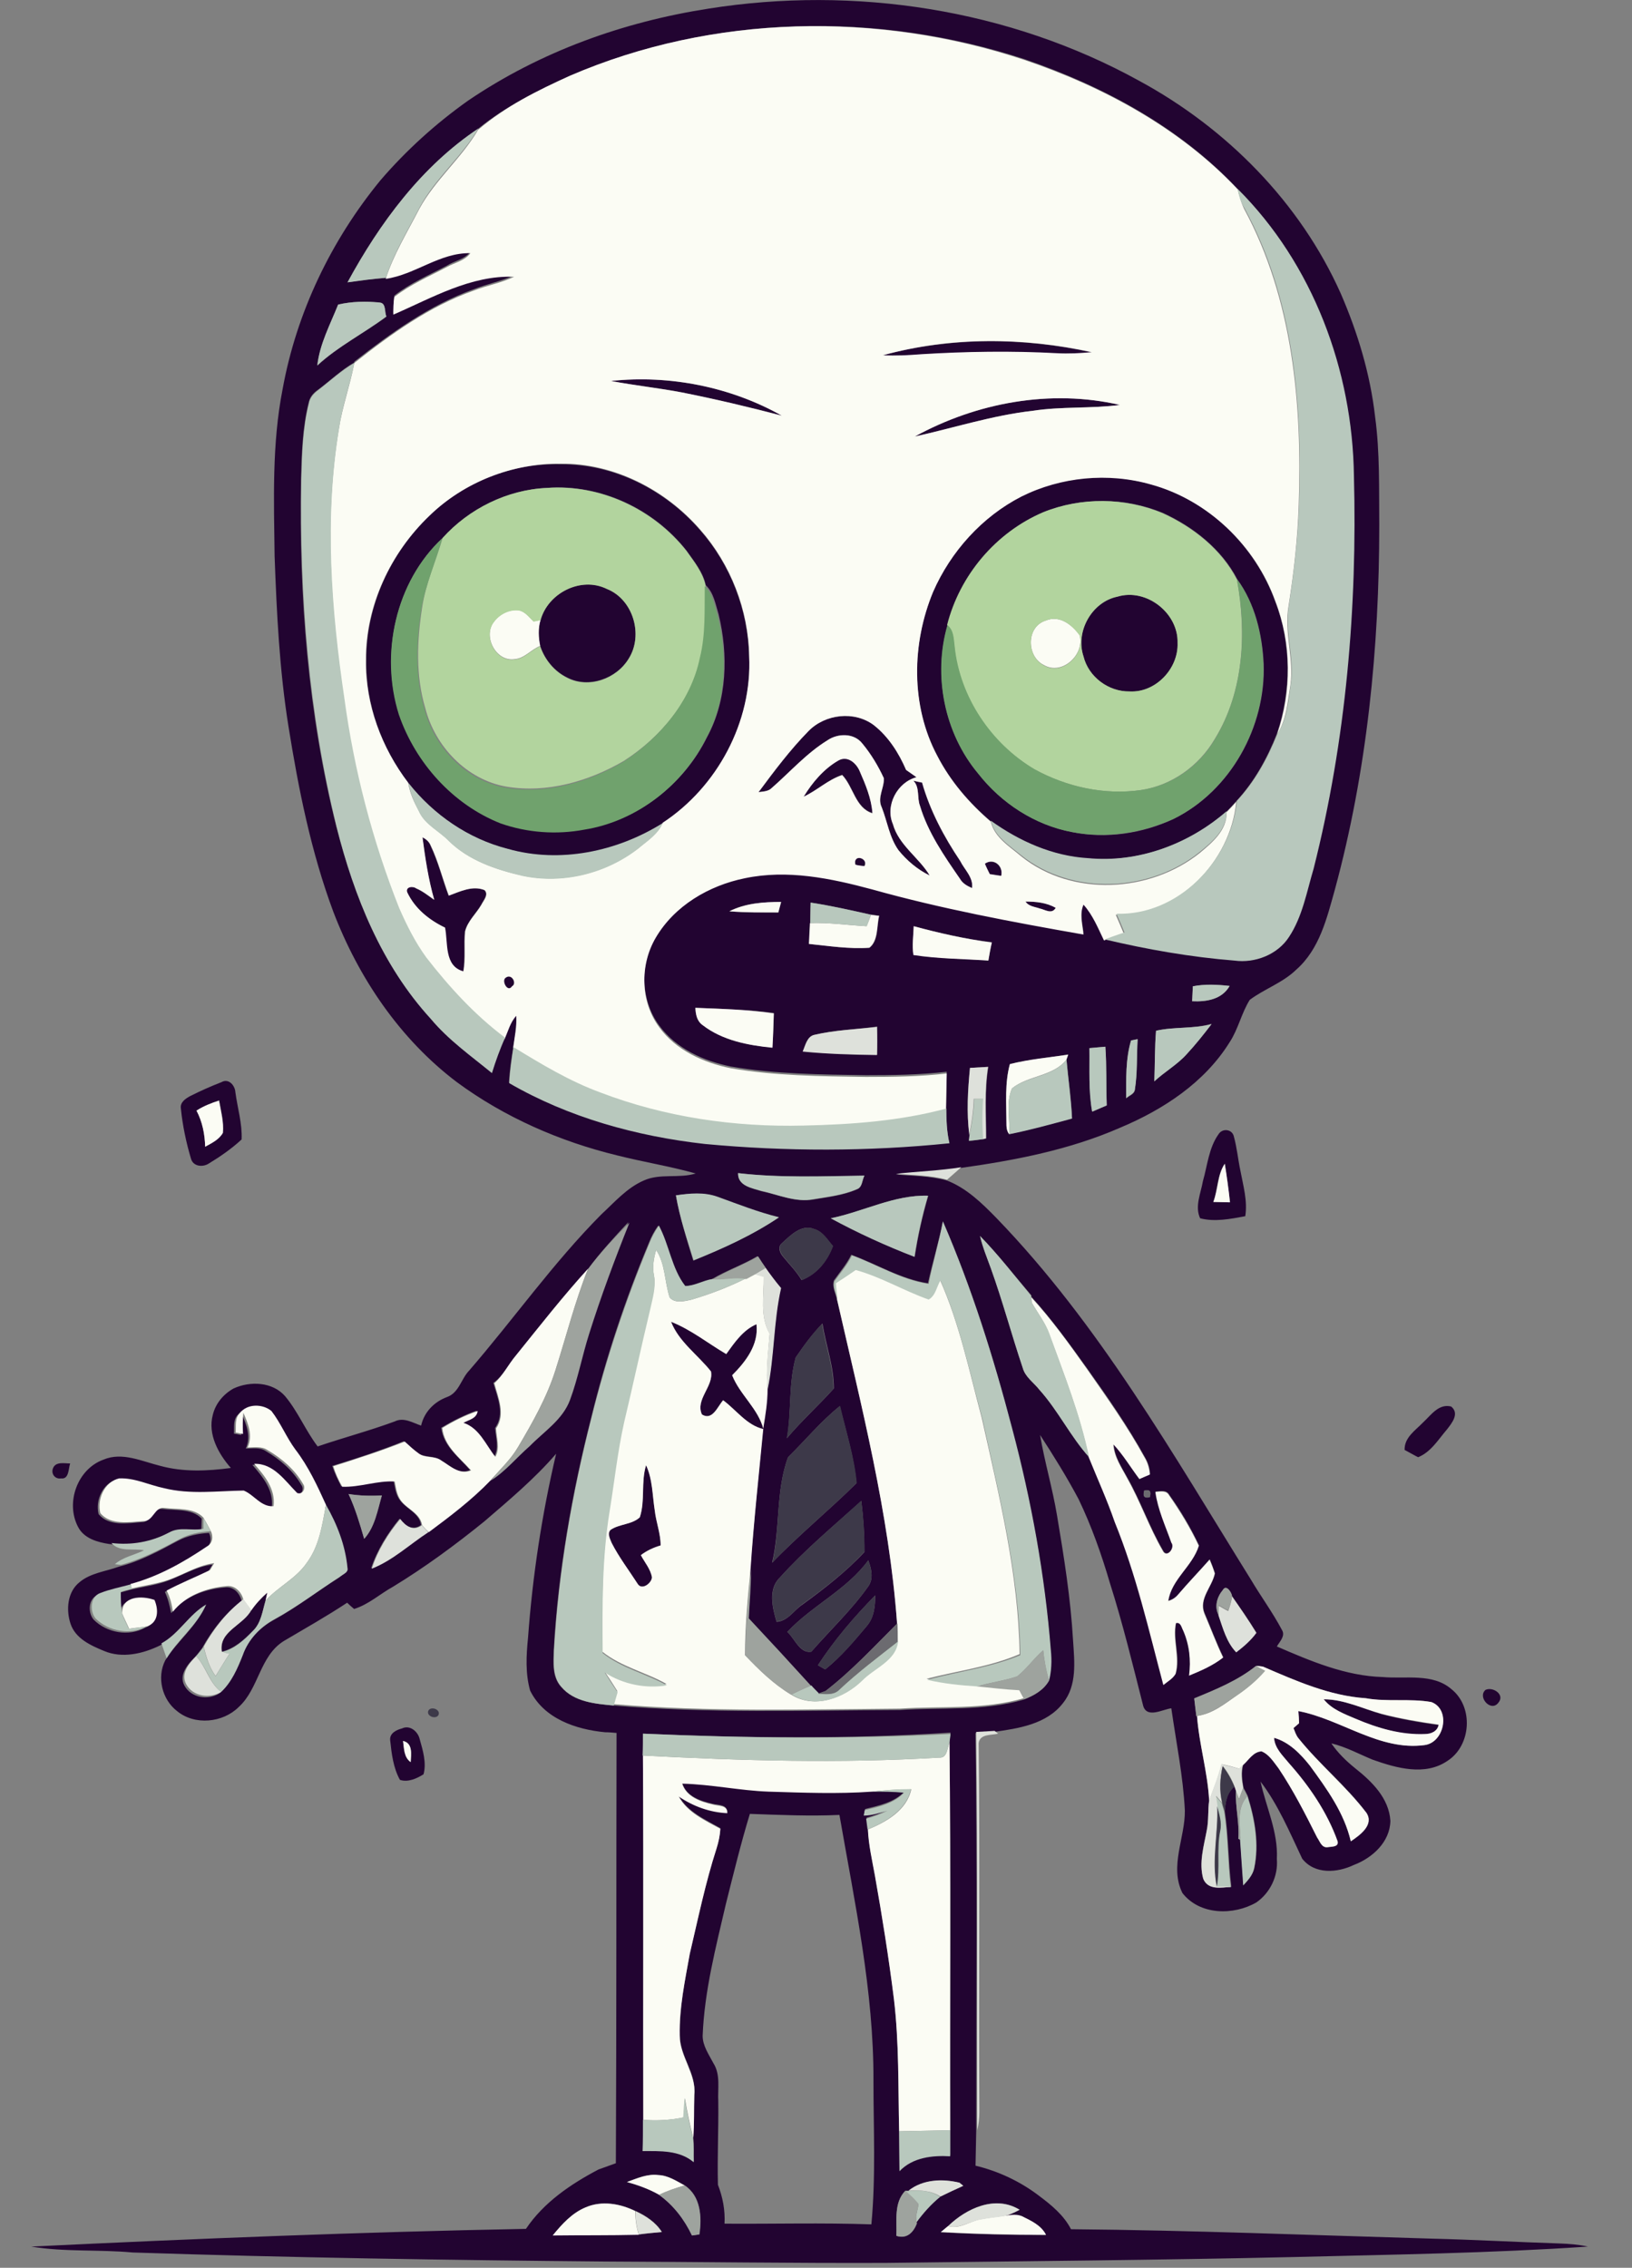 <?xml version="1.0" encoding="utf-8"?>
<!-- Generator: Adobe Illustrator 19.2.0, SVG Export Plug-In . SVG Version: 6.00 Build 0)  -->
<svg version="1.1" id="Layer_1" xmlns="http://www.w3.org/2000/svg" xmlns:xlink="http://www.w3.org/1999/xlink" x="0px" y="0px"
	 viewBox="0 0 470.1 653" style="enable-background:new 0 0 470.1 653;" xml:space="preserve">
<rect x="0" y="0" width="470.1" height="653" fill="#808080" stroke="none"/>
<style type="text/css">
	.st0{fill:#220431;}
	.st1{fill:#FBFCF4;}
	.st2{fill:#B8C8BD;}
	.st3{fill:#B2D49E;}
	.st4{fill:#70A26D;}
	.st5{fill:#DEE1DB;}
	.st6{fill:#9EA39E;}
	.st7{fill:#3D3949;}
	.st8{fill:#6C6B70;}
</style>
<g>
	<g>
		<path class="st0" d="M204,2.5c42.1-6.7,86.7,0.1,124.2,20.8c25.1,13.6,46.3,35,58,61.2c4.9,11.3,8.5,23.2,9.9,35.5
			c1.4,10.3,1.1,20.8,1.2,31.2c0,35.3-3.5,70.8-12.8,105c-2.3,8.2-4.4,17.1-11.1,23c-3.9,3.8-9.1,5.5-13.4,8.7
			c-2.4,3.8-3.3,8.4-5.8,12.2c-7.2,11.6-19.1,19.4-31.5,24.6c-14.6,6.4-30.3,9.4-45.9,11.6c-6.2,1-12.5,1.1-18.8,1.9
			c4.9,0.4,9.9,0.4,14.7,1.7c5.7,2.2,10.1,6.5,14.3,10.8c29.7,30.7,50.9,68.1,73.3,104.1c2.9,4.9,6.3,9.5,9,14.6
			c1,1.7-0.7,3.3-1.5,4.7c9.7,4.2,19.8,8.5,30.5,8.8c6.6,0.6,14.4-1.2,19.8,3.5c6.4,5.1,5.7,16.2-1.1,20.6
			c-6.5,4.5-14.8,2.1-21.6-0.3c-3.9-1.6-7.7-3.7-11.9-4.7c1.9,2.8,4.3,5.1,6.9,7.2c4.8,3.8,9.7,8.6,10.1,15.1
			c-0.1,6.1-5.2,10.7-10.5,12.7c-4.8,2.3-11.3,2.8-14.9-1.8c-3.6-7.6-6.9-15.5-12-22.2c1.6,7.4,5.1,14.5,4.7,22.3
			c0.4,4.9-1.9,9.7-5.9,12.5c-6.6,3.8-16.3,3.7-21.3-2.7c-3.8-7.7,0.8-15.9,0.7-23.8c-0.5-9.9-2.5-19.6-3.9-29.4
			c-2.5,0.3-7,3-8.1-0.7c-3-11.8-5.9-23.8-9.6-35.4c-2.4-8.2-5.3-16.4-9-24.1c-3.4-6.4-7.2-12.5-11.1-18.5
			c1.3,7.8,3.6,15.4,4.9,23.3c2,11.9,3.9,23.8,4.6,35.9c0.4,6.1,1.2,12.9-2.9,18c-4.7,6.1-12.8,7.3-19.9,8.3
			c-1.8,0.1-3.5,0.2-5.3,0.3c0.5,38.2,0.2,76.5,0.2,114.7c-0.1,3.3-0.1,6.6-0.2,9.9c6.6,1.6,12.8,4.5,18.2,8.6
			c3.6,2.7,7.2,5.6,9.3,9.7c34.5,0.3,69,1.7,103.5,2.7c12.4,0.3,24.8,1,37.2,1.4c2.8,0.1,5.5,0.3,8.2,0.9c-28.1,1.9-56.2,2.3-84.3,3
			c-39.3,0.9-78.7,1.2-118,1.7c-26.9,0.1-53.7-0.3-80.6-0.4c-45.4-0.4-90.9-1.1-136.3-2.6c-9.7-0.9-19.5-0.1-29.2-1.7
			c47.5-2.3,95-4.2,142.5-5.1c5.1-7.6,12.9-12.9,20.9-17.1c1.7-0.6,3.3-1.2,5-1.8c0.2-41.3,0.1-82.6,0.2-123.9
			c-1.1-0.1-2.2-0.2-3.3-0.2c-8.4-0.8-17.6-3.9-21.6-12c-1.4-5-1.1-10.2-0.6-15.2c1.3-17.8,4-35.6,8.1-53
			c-6.2,7.2-13.5,13.3-20.7,19.5c-8.4,6.8-17.1,13.2-26.3,18.8c-3.8,2.1-7,5.1-11.2,6.4c-0.5-0.4-1.5-1.3-2-1.8
			c-5.9,3.9-12.1,7.4-18.2,11c-7,4.3-7.2,13.7-13,19c-4.6,4.6-12.7,5.4-17.8,1.2c-4.3-3.3-5.9-9.7-3.4-14.6
			c3.4-5.5,8.8-9.5,11.4-15.5c-5,2.9-7.8,8.5-12.9,11.2c-4.9,2.4-10.9,3.8-16.1,1.6c-3.9-1.6-8.3-3.6-9.7-7.9
			c-1.3-4-0.9-9.1,2.6-11.9c3.2-2.7,7.6-3.1,11.4-4.5c6-1.5,11.5-4.5,16.9-7.4c2.8-1.5,5.9-2.1,9-2.3c0.8,1.5,0.6,3.6-1.1,4.5
			c-6.7,4.6-14,8.7-22,10.8c-2.9,0.9-6,1.4-8.8,2.5c-2.9,1-3.1,5.1-1.3,7.2c3.8,3.8,10.1,4.9,14.8,2.3c3.3-1.2,3.3-4.8,2.1-7.6
			c-3.5-1.2-9.4-1.2-9.3,3.9c-0.4-2.1-0.4-4.2-0.4-6.3c1.1-0.3,2.1-0.6,3.2-0.9c2.9-0.7,5.8-1.1,8.7-1.9c5.2-1.4,9.7-4.7,15.1-5.4
			c-0.3,0.5-0.9,1.5-1.2,2c-4.1,2-8.4,3.7-12.5,5.9c0.9,1.9,1.4,4,1.8,6.1c3.7-4.7,9.8-7,15.6-7.4c2.4-0.3,4.2,1.7,4.7,3.9
			c-4.8,3.6-8.5,8.4-11.4,13.6c-0.7,0.9-1.4,1.9-2.2,2.7c-2,2-4.5,5-2.9,8c1.9,3.6,6.8,4.4,10.1,2.3c3.1-2.8,4.7-6.7,6.2-10.5
			c1.7-4.6,5.2-8.3,9.4-10.6c6.6-3.6,12.5-8.2,18.8-12.2c0.7-0.7,2.2-1.2,2-2.4c-0.6-6.5-3-12.6-6.2-18.2
			c-2.5-5.5-5.1-11.1-8.8-15.9c-2.7-3.5-4.3-7.6-6.9-11.1c-2.5-2.1-7-2.2-9.1,0.6c-1.5,1.4-1.1,3.6-1.2,5.5c0.5,0.1,1.6,0.3,2.1,0.4
			c0-2,0-4,0.1-6.1c1.4,3.1,2.8,6.6,1.2,10c1.9,0,4-0.4,5.7,0.7c4.1,2.4,7.9,5.6,10.3,9.8c1,1.2-0.1,3.3-1.7,2.6
			c-3.5-3.5-6.8-8.6-12.4-8.4c3,3.5,6.2,7.3,5.6,12.2c-3.7,0.4-5.6-3.3-8.6-4.5c-7.7,0.1-15.5,1.1-23-0.7c-4.3-0.9-8.4-3-12.9-2.8
			c-4.2,1-6.4,6-5.4,10c3,3.6,8.4,2.6,12.4,2.3c2.8,0.1,3.1-4.1,6-3.8c3.7,0.5,8.5-0.2,11.3,2.8c0,0.8-0.1,2.4-0.1,3.2
			c-3.2,0.7-6.8-0.6-9.9,1.1c-5.1,2.7-10.9,3.6-16.6,3c-3.4-0.5-7.3-1.6-9-4.9c-3.7-7-0.2-16.7,7.3-19.4c5.4-2.3,11.1,0.5,16.4,1.8
			c6.6,1.8,13.5,1.5,20.3,0.6c-3.6-4.1-6.7-9.7-5.2-15.3c0.8-3.3,3.1-6,6-7.6c4.8-2.2,11.2-1.9,14.8,2.2c3.7,4.4,5.9,9.9,9.4,14.5
			c7.3-2.5,14.9-4.5,22.2-7.2c2.6-1.3,5.2,0.4,7.6,1.2c0.9-3.9,3.7-6.8,7.4-8.2c3.5-1.2,4.1-5.2,6.4-7.6c12.9-14.9,24.2-31,38.1-45
			c3.8-3.5,7.4-7.7,12.3-9.8c4.7-2.1,10.1-0.5,14.9-2c-7.5-2.1-15.1-3.3-22.6-5.2c-16.5-4-32.5-11-46.2-21.1
			c-16.4-12.4-28.3-30-35.6-49.1c-6.4-17.2-10-35.2-12.9-53.3c-2.6-16.2-3.4-32.7-4-49.1c-0.2-16-0.8-32.2,2.3-48
			c4-22.1,14-42.9,28.2-60.2c7.4-8.6,15.9-16.3,25.2-22.9C155.7,14.8,179.6,6.3,204,2.5z M164.2,21.8C155,26,145.7,30.6,137.8,37
			c-16.3,10.9-28.4,27.2-37.7,44.3c3.7-0.6,7.3-1,11-1.3v-0.1c8.5-1.2,15.6-7.6,24.4-7.4c-1.7,2.2-4.6,2.6-6.8,4
			c-5.1,2.7-10.5,5-15.1,8.6c-0.3,1.7-0.2,3.4-0.3,5.1c11.1-4.8,22.3-11.4,34.8-10.9c-3.8,1.7-7.9,2.5-11.7,4
			c-12.7,4.6-23.8,12.6-34.3,20.8l-0.1,0.3c-3.8,2.2-7,5.3-10.5,7.9c-1.3,0.9-2.3,2.1-2.6,3.7c-1.8,7.2-2,14.7-2.2,22.1
			c-0.6,33.6,2,67.4,10.2,100c5.1,19.9,13,39.9,27.2,55.1c5.1,6.1,11.6,10.6,17.6,15.6c1-3.5,2.2-6.9,3.8-10.2
			c1-2.2,1.6-4.7,3.3-6.6c0.3,3.1-0.4,6.2-0.9,9.3c-0.6,3.5-1.1,6.9-1.3,10.4c17.1,10,36.7,15.3,56.3,17.5
			c23.4,2.2,47.1,2.1,70.5-0.2c-0.7-3.3-0.8-6.7-0.9-10c0.1-3.5,0.1-6.9,0.2-10.4c-7.7,0.9-15.5,1-23.3,1c-13-0.2-26.1-0.3-38.9-2.5
			c-7.8-1.6-15.7-5.1-20.6-11.8c-5.5-7.4-5.6-18-1-25.8c5.4-9.2,15.3-15.1,25.6-17.1c12.3-2.5,24.8,0.1,36.7,3.2
			c20,5.6,40.4,9.4,60.9,13c-0.3-2.9-1.2-5.9,0-8.6c2.7,3,4.1,6.8,5.9,10.3c12.3,2.9,24.8,5.1,37.4,6.1c5.9,0.8,12.5-1.7,15.7-6.8
			c3.9-5.9,5.2-13,7.1-19.7c9.4-36.9,12.6-75.1,11.6-113.1c-0.4-30.4-11.8-61-33.5-82.6C339.7,36.6,317.8,24.8,295,17
			C252.9,3.2,205.3,4.1,164.2,21.8z M97.4,87.7c-2.2,5.8-5.3,11.3-6,17.6c6-5.6,13.4-9.3,19.9-14.1c-0.6-1.3,0-3.8-1.9-4
			C105.4,86.7,101.3,86.8,97.4,87.7z M210.1,262.4c4.7,0.4,9.4,0.4,14.1,0.4c0.2-0.8,0.6-2.3,0.8-3C220,259.7,214.7,260,210.1,262.4
			z M233.5,259.9c-0.1,2-0.1,3.9-0.1,5.9c-0.1,2-0.2,4-0.3,6c5.8,0.6,11.6,1.5,17.4,1.1c2.6-2,2-6.2,2.8-9.2
			c-0.6-0.1-1.7-0.3-2.3-0.3C245.1,262.1,239.4,260.8,233.5,259.9z M263.2,266.7c-0.1,2.7-0.5,5.5-0.1,8.2
			c7.1,1.1,14.4,1.2,21.6,1.6c0.3-1.7,0.6-3.5,1-5.2C278.1,270.4,270.6,268.7,263.2,266.7z M343.6,284c-0.1,1.4-0.1,2.8-0.2,4.3
			c4.1,0.2,8.5-0.5,10.8-4.4C350.6,283.5,347.1,283.4,343.6,284z M200.3,290.2c0.1,1.9,0.4,3.8,2.1,4.9c5.7,4.5,13.1,5.9,20.1,6.5
			c0.2-3.3,0.3-6.6,0.4-9.9C215.4,290.7,207.8,290.5,200.3,290.2z M333,296.8c-0.4,4.8-0.3,9.7-0.5,14.5c3-2.7,6.6-4.8,9.3-7.8
			c2.6-2.8,4.9-5.7,7.2-8.7C343.8,296.3,338.3,295.6,333,296.8z M234.5,298c-2.1,0.5-2.5,3-3.2,4.7c7.1,0.7,14.3,0.9,21.4,1
			c0-2.7,0-5.4,0-8.1C246.6,296.4,240.5,296.6,234.5,298z M325.8,299.6c-1.6,5.4-1.4,11.1-1.4,16.7c0.8-0.8,2.4-1.2,2.5-2.5
			c0.7-4.8,0.5-9.7,0.8-14.5C327.2,299.3,326.3,299.5,325.8,299.6z M313.8,301.8c0.1,6.1-0.3,12.3,0.8,18.3c1.4-0.6,2.8-1.2,4.2-1.8
			c-0.2-5.6,0-11.3-0.4-16.9C316.8,301.5,315.3,301.7,313.8,301.8z M290.9,306.4c-1.5,5.4-1,11.1-1,16.7c0,1.2,0,2.5,0.8,3.4
			c6.1-1.2,12.1-2.9,18.1-4.5c-0.2-5.7-1.1-11.3-1.6-17l0.5-1.4C302.1,304.6,296.4,305.1,290.9,306.4z M279.4,307.5
			c-0.6,6.4-1.1,12.8-0.1,19.2c0,0.5-0.1,1.3-0.2,1.8c1.4-0.2,2.8-0.3,4.2-0.5l0.8-0.2c0-6.9-0.5-13.8,0.6-20.6
			C282.9,307.3,281.2,307.4,279.4,307.5z M212.6,337.8c-0.1,3.7,4,4.3,6.7,5.2c4.9,1,9.9,3.3,15,2.4c4.2-0.7,8.6-1.2,12.5-2.9
			c1.7-0.6,1.5-2.7,2.2-3.9C236.9,338.7,224.7,339.2,212.6,337.8z M194.7,344.2c1.1,6.4,3.1,12.6,5,18.8c8.5-3.5,17-7.3,24.6-12.4
			c-6-1.5-11.8-3.8-17.7-5.9C202.9,343.3,198.7,343.7,194.7,344.2z M239.3,350.8c7.8,4.3,15.9,7.9,24.2,11.1
			c0.9-6,2.2-11.8,3.9-17.6C257.6,344,248.7,348.9,239.3,350.8z M169.4,365.4c-7.3,8-14,16.5-20.8,25c-2.2,2.6-3.7,5.8-6.5,7.8
			c1.2,4.2,3.4,9,0.5,13c0.2,2.7,1.2,5.6-0.2,8.2c-2.8-3.5-4.6-8.3-9.2-9.8c1.5-0.9,3.8-1.3,4.1-3.4c-3.5,1.2-7,3-10.2,4.9
			c0.6,5.3,5.1,8.5,8.3,12.2c-3.2,1.4-5.9-1.3-8.5-2.8c-1.9-1.5-4.6-0.7-6.6-2.1c-1.4-1-2.7-2.3-4-3.4c-6.7,2.7-13.7,5-20.6,7.1
			c0.7,2.1,1.6,4,2.6,5.9c5.1,0.2,10-1.8,15.1-1.5c0.3,1.5,0.5,3.1,1.2,4.5c1.6,3.3,6.1,4.3,6.7,8.1c-2.4,1.8-4.7,0.3-6.2-1.8
			c-3.5,4.3-6.5,9.1-8.2,14.3c6.1-2.4,10.9-6.9,16.3-10.5c6.2-4.6,12.5-9.3,17.8-14.9c4.3-2.7,7.6-6.7,11.3-10
			c4.1-4.1,9.5-7.6,11.6-13.3c2.2-6.2,3.5-12.7,5.5-19c3.4-10.8,7.4-21.5,11.6-32C177,356.2,172.9,360.6,169.4,365.4z M271.6,351.7
			c-1.2,6-3,11.9-4.3,17.8c-7.9-1.2-14.7-5.5-22.1-8.2c-1.3,2.7-3.3,5-5,7.4c-0.6,1.8,0.5,3.7,0.9,5.5c7.1,30.8,15,61.6,17.3,93.3
			c-6.7,6.7-13.1,13.6-20.6,19.4c-0.5,0.2-1.6,0.6-2.2,0.8c-0.5-0.6-1.6-1.7-2.2-2.3c-5.9-6.5-11.9-13-17.9-19.4
			c0.3-4.7,0.7-9.4,0.6-14.1c1-13.6,2.4-27.1,3.7-40.7c0.5-3.6,1.2-7.3,1.2-11c2-9.6,1.7-19.7,3.9-29.3c-1.6-1.9-3.1-3.8-4.5-5.9
			c-0.7-1.1-1.4-2.2-2.2-3.3c-4.2,2.5-8.9,4.1-13.1,6.6c-2.7,0.4-5.1,2-7.9,2c-3.9-5-4.6-11.8-7.6-17.4c-1.1,1.5-2,3.2-2.7,5
			c-6.8,16.3-12.4,33.1-16.6,50.3c-5.6,21.9-9.5,44.3-10.8,66.9c-0.1,3.6-0.5,7.7,2.1,10.6c3.7,4.4,9.8,4.9,15.1,5.4
			c27.4,2.3,55,1.4,82.5,1.3c11.9-0.8,24.1,0.4,35.7-3c2.8-1.1,5.6-2.6,7.2-5.4c0.7-2.9,0.8-5.8,0.5-8.7
			c-1.7-21.7-5.6-43.1-11.2-64.1C286.2,390.8,279.9,370.8,271.6,351.7z M225.2,358c-1.3,1.1-0.5,2.9,0.4,3.9
			c1.8,2.2,3.8,4.2,5.3,6.7c4.4-1.7,7.4-5.5,9-9.8c-1.6-1.8-2.9-4.2-5.4-4.9C230.9,352.4,227.7,355.7,225.2,358z M282.3,355.9
			c0.8,3.2,2,6.2,3.1,9.2c3.4,9.5,6,19.2,9.2,28.7c0.7,2.7,3.1,4.3,4.8,6.3c5.4,6,9,13.4,14.3,19.4c2.5,6.2,5.3,12.4,7.5,18.7
			c6.2,15.1,9.8,31.1,14,46.9c1.2-1,2.7-1.8,3.5-3.2c1.4-4.8-0.9-9.8,0.1-14.6c1.4-0.4,1.6,1.2,2.1,2.1c1.8,4.1,2.2,8.6,1.7,13
			c3.4-1.4,6.9-2.9,9.8-5.2c-2-4.1-3.6-8.5-5.4-12.7c-1.7-4.2,2.2-7.6,3-11.5c-0.5-1.4-1-2.7-1.5-4c-3,3.4-6.1,6.6-9,10
			c-0.8,0.9-1.8,1.6-2.9,1.9c0.9-6.2,7-10,8.8-15.9c-2.4-5.1-5.3-10-8.6-14.6c-0.8-1.5-2.5-1-3.9-0.9c0.7,5.1,3,9.8,4.6,14.6
			c1.3,1.5-1.4,4.7-2.5,2.3c-3.9-6.7-6.4-14.1-10.2-20.8c-1.7-3.1-3.8-6.2-4-9.8c2.9,3,5,6.6,7.5,10c0.8-0.3,2.3-1,3-1.3
			c-0.1-1.7-0.6-3.4-1.5-4.9c-4.9-8.9-10.7-17.2-16.6-25.5c-5.1-7.1-10.2-14.2-16.1-20.7V373C292.2,367.3,287.5,361.3,282.3,355.9z
			 M229.2,390.9c-2.1,7.6-1.2,15.5-2.5,23.2c4.2-5,9.1-9.4,13.5-14.3c0-6.3-2.3-12.5-3.3-18.7C234,384.1,231.5,387.5,229.2,390.9z
			 M227,419.6c-3.6,9.7-2.2,20.4-4.6,30.4c7.7-8,16.4-15.1,24.3-22.9c-0.7-7.6-3-14.9-4.8-22.2C236.5,409.2,232,414.7,227,419.6z
			 M329.6,429.2c-0.5,1.7,0,2.3,1.6,1.9C331.7,429.4,331.2,428.8,329.6,429.2z M100.4,430.2c2,4.1,3.3,8.5,4.5,12.9
			c3.1-3.4,3.9-8.2,5.1-12.5C106.8,430.8,103.5,430.7,100.4,430.2z M224.6,454.3c-3.4,3.3-2.1,8.7-0.9,12.7c3.3-0.2,5-3.4,7.5-5
			c6.3-4.6,12.5-9.4,17.8-15.1c0-4.9-0.3-9.8-0.9-14.7C240.1,439.4,231.8,446.3,224.6,454.3z M250.1,449.3
			c-6.2,8.5-16.2,13-23.3,20.6c2.1,1.9,3.6,6.3,6.9,5.7c5.5-6.3,11.6-12,16.4-18.8C251.7,454.6,251,451.6,250.1,449.3z M352.2,457.9
			c-1.7,2-2.4,4.8-1.2,7.2c1.2,3.7,2.3,7.7,5.1,10.6c2.1-1.7,4.2-3.4,5.8-5.6c-2.2-3.6-4.6-7-7-10.5
			C354.8,458.6,353.2,456,352.2,457.9z M235.6,479.5c0.5,0.3,1.6,0.9,2.1,1.2c4.5-3.6,8.2-8,11.9-12.4c2.2-2.5,2.5-5.8,2.5-8.9
			C246,465.6,240.3,472.3,235.6,479.5z M361.8,479.7c-5.3,4.2-11.6,6.8-17.8,9.3c0.2,1.7,0.4,3.4,0.6,5.1l0.2-0.1
			c0.6,8.2,3,16.2,3.5,24.4c-0.4,2.9-0.1,5.8-0.7,8.7c-0.9,4.5-2.3,9.3-1,13.9c1.4,3.3,5.3,2.5,8.1,2.3c-0.9-7.2-0.8-14.6-1.9-21.8
			c0.2-2.7,0.6-5.4,2.8-7.1l0.4,1.2c-0.2,4.6,1,9.2,0.7,13.8c0.2,0.1,0.5,0.3,0.6,0.3c0.2,4.4,0.6,8.7,0.9,13.1
			c1.3-1.4,2.6-2.9,3.1-4.8c1.5-7,0.2-14.2-1.9-20.9c-0.4-0.8-0.8-1.6-1.2-2.3c-0.4-2.2-0.7-4.4-0.1-6.6c1.6-1.4,2.9-3.8,5.3-3.9
			c2.2,0.9,3.5,3.1,4.9,4.9c4.3,6.3,7.7,13.1,11.1,19.9c0.8,1.1,1.2,3,3,2.8c1-0.2,3.3,0.1,2.9-1.7c-3-8.4-8.2-15.9-14.1-22.6
			c-1.8-2.2-4.1-4.2-4.2-7.2c4.3,1.2,7.6,4.6,10.3,8c4.9,6.7,9.9,13.6,11.8,21.8c2.6-1.7,6.8-4.7,4.5-8.2
			c-5.8-7.8-13.5-13.9-19.6-21.5c-0.7-0.8-1-1.9-1.4-2.9c0.4-0.4,1.2-1,1.6-1.4c0-0.9-0.2-2.7-0.2-3.5c12.4,2.3,23.3,11.5,36.3,9.8
			c5.8-0.7,7.6-10.3,2-12.4c-6.2-1.1-12.7,0.1-18.9-1.1c-10.5-0.7-20.1-5-29.6-9.1C363.1,479.8,362.4,479.7,361.8,479.7z
			 M185.2,499.2c0,2.1,0,4.1,0,6.2c0.2,35,0,70,0.1,104.9c0,3-0.1,6-0.1,9c5,0,10.6-0.3,14.7,3.2c-0.1-2.3,0.1-4.7-0.2-7
			c0.2-4.2,0.1-8.3,0.3-12.5c0.6-6.1-4.2-11-4.2-17c-0.1-7.9,1.5-15.8,2.9-23.6c2.4-10.1,4.5-20.4,7.7-30.3c0.6-1.8,1-3.8,1.1-5.7
			c-4.4-2.5-9.5-4.7-12-9.3c4.2,2.7,9,4.6,14,4.8c0-2.4-2.6-2.1-4.2-2.5c-3.5-0.8-7.6-2.1-8.8-6c8.3,0.3,16.5,2,24.9,2.3
			c9.9,0.3,19.9,0.7,29.8,0c3.1,0,6.2,0,9.3,0.2c-2.9,3.1-7.3,4-11.3,5c-0.1,0.4-0.2,1.2-0.3,1.6c2.3,0,4.5-0.8,6.8-1.4
			c-1.9,1-4,1.7-6.1,2.3c0.1,0.8,0.3,2.3,0.4,3.1c0.2,4.5,1.2,8.8,2,13.2c2.1,11.9,4,23.8,5.5,35.7c1.5,12.6,1.2,25.4,1.5,38
			c0,3.8,0.1,7.6,0.1,11.4c3.8-3.9,9.4-4.5,14.6-4.3c0-2.5,0-5,0-7.5c-0.1-37.2,0.2-74.4-0.2-111.6c0.1-0.6,0.2-1.9,0.3-2.5
			C244.3,500.8,214.7,500.5,185.2,499.2z M216,522.3c-2.6,8.5-4.7,17.2-6.9,25.9c-2.9,12.5-6.2,25.1-6.7,38c0,2.9,1.8,5.4,3.1,7.9
			c2.1,3.3,1.2,7.3,1.4,11c0.1,8-0.3,16-0.1,24c1.4,3.6,2.1,7.3,1.9,11.2c14.1,0.1,28.2-0.3,42.3,0.2c1.3-13.8,0.6-27.6,0.6-41.4
			c0.1-25.8-5.4-51.2-9.8-76.5C233.2,523,224.6,522.6,216,522.3z M180.6,628.3c3.2,0.9,6.4,2,9.3,3.7c4.2,3,7.3,7,9.5,11.7
			c0.5-0.1,1.6-0.2,2.1-0.3c0.7-5,0.4-11-4.2-14.1c-2.4-1.3-4.8-2.9-7.6-3C186.4,625.9,183.5,627.2,180.6,628.3z M261.7,630.8h-0.9
			c-3.4,3.5-2.4,8.6-2.6,13c2.9,0.9,4.9-1,5.9-3.5l-0.1-0.5c2-2.7,4.2-5.2,6.8-7.3c2.2-1.1,4.4-2.1,6.6-3.1
			c-0.3-0.2-0.8-0.7-1.1-0.9C271.5,627.4,265.8,627.6,261.7,630.8z M273.1,641c-0.7,0.6-1.4,1.2-2.1,1.8c10.1,0.5,20.2,0.8,30.3,0.8
			c-1.4-2.8-4.3-4.1-7-5.4c-1.8-0.7-3.7-0.3-5.5,0c1.7-0.3,3.3-1.1,4.9-1.9C286.8,632,278.4,635.8,273.1,641z M168.7,635.6
			c-3.9,1.6-6.8,4.8-9.4,8c8.3-0.1,16.5,0,24.8-0.2c2.2-0.3,4.4-0.5,6.6-0.7c-1.8-2.8-4.6-4.7-7.5-6
			C178.7,634.5,173.4,633.6,168.7,635.6z"/>
	</g>
	<path class="st0" d="M254.3,102.3c19.6-5.3,40.5-5.2,60.3-0.8c-3.4,0.3-6.8,0.4-10.1,0.3c-13-0.7-26.1-0.5-39.1,0.3
		C261.6,102.3,258,102.5,254.3,102.3z"/>
	<path class="st0" d="M176,109.7c16.9-1.8,34.4,1.7,49.3,10c-9.5-2.5-19.2-4.7-28.8-6.7C189.7,111.7,182.8,111,176,109.7z"/>
	<path class="st0" d="M263.5,125.7c17.8-9.8,39.1-13.7,59.1-9.1c-8.4,1.1-16.8,0.4-25.2,1.7C285.9,119.6,274.8,123.2,263.5,125.7z"
		/>
	<g>
		<path class="st0" d="M123.7,148.5c9.9-9.7,23.8-15.2,37.7-14.8c15.4-0.2,30.3,7.4,40.3,19c8.8,10,13.8,23.1,14.1,36.4
			c0.9,18.9-9.2,37.7-24.9,48c-13.1,8.3-29.6,11.7-44.7,7.4c-11.3-2.9-21.3-9.8-28.5-18.9c-7.7-10.1-12.4-22.7-12.2-35.4
			C105.4,174.5,112.5,159.2,123.7,148.5z M127.5,154.9c-13.6,12.6-18,33.4-12.5,50.8c4.8,13.9,15.6,26,29.5,31.1
			c7.7,2.7,16.1,3.3,24.1,1.8c15.1-2.3,28.4-12.8,35.1-26.4c5.8-10.7,6.1-23.7,3.3-35.3c-0.9-2.9-1.4-6.2-3.7-8.4
			c-0.8-3.8-3.4-6.9-5.5-9.9c-9.4-12-24.8-19.3-40.2-18.1C146.1,141,135,146.5,127.5,154.9z"/>
	</g>
	<g>
		<path class="st0" d="M294.1,142.9c11.4-5.7,25-7,37.3-3.5c16.5,4.5,30.1,17.7,35.9,33.7c4.7,12.1,4.7,25.9,0.5,38.2
			c-2.8,7.1-6.5,13.8-11.7,19.4c-0.9,1-1.8,2-2.8,3c-10.9,9.4-25.5,14.8-39.9,13.5c-10.2-0.6-19.8-4.9-28-10.7
			c-6.2-5.3-11.7-11.6-15.4-18.9c-7.8-14.4-7.4-32.3-1.2-47.3C273.8,158.7,282.8,148.6,294.1,142.9z M300.5,147.5
			c-13.6,5.8-24.1,18.1-27.5,32.5c-4.3,14.5-0.9,31.1,8.8,42.7c6.7,8.6,16.4,14.9,27.1,16.9c9.8,2,20.2,0.4,29.2-3.8
			c16.4-8.1,26.6-26.6,25.9-44.7c-0.4-8.5-2.5-17.3-7.6-24.3c-4.5-8.7-12.7-15.1-21.4-19.1C324.1,143.2,311.4,143.1,300.5,147.5z"/>
	</g>
	<path class="st0" d="M155.7,178.6c2.1-7.8,11.6-12.7,19.1-9.1c7.6,3,10.6,13.3,6.3,20.1c-3.5,5.8-11.5,8.7-17.7,5.5
		c-3.7-1.8-6.5-5.2-7.8-9.1C155.1,183.6,154.9,181.1,155.7,178.6z"/>
	<path class="st0" d="M321.9,171.8c8.3-2.5,17.6,4.7,17.3,13.3c0.3,7.4-6.3,14.4-13.8,14c-6.1,0.1-11.8-4.2-13.3-10.1
		C309.7,181.8,314.5,173.3,321.9,171.8z"/>
	<path class="st0" d="M232.9,210.5c4.8-4.9,13.2-5.9,18.8-1.7c4.2,3.3,7.2,8,9.3,12.9c1,0.7,2,1.4,3,2.1c-5.6,1.4-9,8.2-6.8,13.5
		c1.7,6.1,7.5,9.6,10.6,14.8c-3.5-1.7-6.5-4.3-9-7.3c-2.6-3.6-3.2-8.2-4.8-12.3c-1.4-2.8,0.8-5.5,0.6-8.4c-1.7-3.6-3.7-7-6.2-10
		c-2.4-3.1-7.1-2.9-10.1-0.9c-6,3.7-10.8,9.1-16,13.7c-1,1.1-2.5,1-3.8,1.2C223.1,222,227.6,215.9,232.9,210.5z"/>
	<path class="st0" d="M231.5,229.4c2.5-4.1,5.8-8,10-10.5c2.6-1.5,5.1,0.7,6.1,3c1.7,3.9,3.5,7.9,3.7,12.2c-4.9-1.5-5.4-7.6-8.7-11
		C238.5,224.5,235.4,227.6,231.5,229.4z"/>
	<path class="st0" d="M263.1,224.8c0.8,0.2,1.6,0.4,2.5,0.6c2.3,8.1,6.3,15.6,11,22.6c1.3,2.5,3.9,4.8,3.4,7.8
		c-1.4-0.6-2.8-1.4-3.5-2.7c-4.5-6.6-9.3-13.3-11.5-21C264.1,229.7,265,226.7,263.1,224.8z"/>
	<path class="st0" d="M121.7,241.1c1,0.5,1.9,1.3,2.3,2.4c2.2,4.6,3.4,9.6,5.2,14.4c3.2-1.1,6.9-3,10.3-1.6c1.3,1.3-0.3,2.9-0.9,4.2
		c-1.5,2.6-3.9,4.7-4.7,7.7c-0.4,3.8,0.2,7.7-0.5,11.5c-5.6-1.5-4.5-8.2-5.3-12.6c-4.6-2.2-8.7-5.5-10.9-10.2
		c-0.5-1.6,1.7-1.8,2.6-1.1c1.9,0.8,3.5,2.1,5.2,3.3C123.4,253.2,122.4,247.1,121.7,241.1z"/>
	<path class="st0" d="M246.4,249c-0.8-3.3,3.9-1.9,2.6,0.4C248.1,249.4,247.3,249.2,246.4,249z"/>
	<path class="st0" d="M283.7,248.7c2.5-1.7,5.4,0.7,4.7,3.5c-1.1-0.2-2.2-0.4-3.3-0.5C284.6,250.6,284.1,249.7,283.7,248.7z"/>
	<path class="st0" d="M295.4,259.6c3,0,6.1,0.3,8.7,1.8c-1.1,2-3.1,0.5-4.6,0.2C298.1,261.1,296.3,261,295.4,259.6z"/>
	<path class="st0" d="M145.7,281.5c1.7-1.2,3.3,1.7,1.8,2.5C146.2,285.9,144.3,282.2,145.7,281.5z"/>
	<g>
		<path class="st0" d="M63.8,311.6c2.1-1.2,3.9,1,4,2.9c0.6,4.5,2,9,1.8,13.6c-2.8,2.6-6.1,4.9-9.4,6.9c-1.8,1.2-4.6,0.9-5.2-1.4
			c-1.4-4.7-2.4-9.5-2.9-14.4c-0.3-1.8,1.4-2.9,2.7-3.6C57.8,314.1,60.7,312.8,63.8,311.6z M56.6,319.8c1.7,3.2,2.4,6.8,2.5,10.4
			c1.9-1.1,4-2.1,5.1-4c0.3-3.1-0.5-6.3-1.1-9.3C60.9,317.6,58.6,318.5,56.6,319.8z"/>
	</g>
	<g>
		<path class="st0" d="M351,326.6c1.1-1.8,3.9-1.5,4.4,0.6c0.9,3.2,1.2,6.6,1.9,9.9c0.8,4.3,2.1,8.7,1.4,13.1
			c-4.3,0.8-8.8,1.7-13,0.6c-1.6-3.4,0.2-7.2,0.8-10.7C347.8,335.6,348.2,330.5,351,326.6z M349.5,346.1c1.6,0,3.2,0.1,4.8,0.1
			c-0.4-3.7-0.9-7.4-1.5-11.1C350.6,338.2,350.8,342.5,349.5,346.1z"/>
	</g>
	<path class="st0" d="M193.3,380.6c5.8,2.2,10.6,6.2,15.9,9.3c2.3-3.4,4.8-6.9,8.7-8.6c0.7,5.9-3.1,10.8-7,14.7
		c2.2,5.6,7.5,9.6,9,15.5c-4.8-1.1-7.8-5.5-11.6-8.3c-1.6,1.8-3,5.9-6.1,4.1c-2-4.3,3.5-8.2,2.6-12.4
		C201,390.1,195.5,386.5,193.3,380.6z"/>
	<path class="st0" d="M409.9,409.6c2.3-2.1,4.5-5.5,8.1-4.6c2.5,2,0.2,4.8-1.2,6.6c-2.5,2.9-4.6,6.5-8.3,8l-0.6-0.3
		c-1.1-0.6-2.2-1.2-3.3-1.8C404.5,413.9,407.7,411.9,409.9,409.6z"/>
	<path class="st0" d="M15.3,422.7c0.8-1.9,3.3-1.3,4.9-1.3c-0.5,1.5-0.3,4.6-2.6,4.3C15.8,426,14.6,424.3,15.3,422.7z"/>
	<path class="st0" d="M186.1,421.9c1.9,4.1,1.9,8.7,2.5,13c0.3,3.4,1.7,6.6,1.7,10.1c-2,0.7-4,1.5-5.7,2.8c1.1,2.1,2.8,4,3.2,6.4
		c-0.2,1.7-2.9,3.8-4.1,1.9c-2.5-3.9-5.4-7.6-7.5-11.8c-0.4-1.1-1.3-2.7-0.3-3.8c2.5-1.7,6.2-1.5,8.4-3.6
		C185.8,432.1,184.6,426.8,186.1,421.9z"/>
	<path class="st0" d="M72.4,463.6c1.3-1.9,2.9-3.6,4.6-5.1l-0.5,2.3c-0.9,3-1.2,6.5-3.7,8.8c-2.5,2.6-5.3,5.1-8.9,6
		C63,469.7,70.1,468,72.4,463.6z"/>
	<path class="st0" d="M427.9,486.6c2.2-1,5.7,1.4,3.7,3.7C429.5,493.1,425.5,488.7,427.9,486.6z"/>
	<path class="st0" d="M381.3,489.3c5.9,0,11.2,2.7,16.7,4.3c5.4,1.4,10.9,2.4,16.4,3.1c-0.3,1.9-2.2,2.7-3.9,2.7
		c-6.9,0.3-13.7-1.8-20-4.4C387.2,493.5,383.6,492.2,381.3,489.3z"/>
	<g>
		<path class="st0" d="M115.8,497.7c2.3-1.1,4.6,0.9,5.1,3.1c0.9,3.2,2,6.8,1.1,10.1c-1.9,1.2-4.5,2.4-6.8,1.6
			c-1.9-3.4-2.4-7.5-2.8-11.3C112.1,499.1,114.2,498.1,115.8,497.7z M116.1,501.3c0.3,2.1,0.2,4.7,2.2,6.1
			C118.4,505.1,118.9,501.9,116.1,501.3z"/>
	</g>
</g>
<g>
	<g>
		<path class="st1" d="M164.2,21.8c41.1-17.7,88.7-18.6,131-4.5c22.7,7.7,44.7,19.6,61.3,37.2c0.5,1.9,1,3.9,1.9,5.7
			c14,25.9,16.7,56.1,15.7,85.1c-0.3,9.7-1.4,19.4-2.9,29c-1.4,7.7,1.6,15.3,0.5,23c-0.8,4.8-1.1,9.9-3.8,14.1
			c4.2-12.3,4.2-26-0.5-38.2c-5.7-16-19.4-29.2-35.9-33.7c-12.3-3.5-25.9-2.2-37.3,3.5c-11.3,5.8-20.3,15.8-25.4,27.4
			c-6.2,14.9-6.5,32.8,1.2,47.3c3.8,7.3,9.2,13.6,15.4,18.9c1.1,4.6,5.4,7.1,8.8,10c14.6,11.7,37,10.5,51.4-1
			c3.6-3,7.9-6.6,7.7-11.7c1-1,1.9-2,2.8-3c-1.6,17.1-16.9,33.1-34.7,32.5c0.8,1.8,1.5,3.5,2.3,5.4c-1.9,0.6-3.8,1.3-5.7,2
			c-1.7-3.5-3.2-7.3-5.9-10.3c-1.2,2.8-0.3,5.8,0,8.6c-20.5-3.6-40.9-7.4-60.9-13c-11.9-3.2-24.4-5.8-36.7-3.2
			c-10.3,2.1-20.2,7.9-25.6,17.1c-4.6,7.8-4.5,18.4,1,25.8c4.8,6.6,12.7,10.2,20.6,11.8c12.8,2.2,25.9,2.3,38.9,2.5
			c7.8,0,15.6-0.1,23.3-1c-0.1,3.5-0.1,6.9-0.2,10.4c-13.4,3.6-27.3,4.6-41.1,4.9c-19.8,0.5-39.9-2.4-58.5-9.5
			c-8.9-3.2-17-8.2-25.1-13.1c0.4-3.1,1.1-6.2,0.9-9.3c-1.7,1.9-2.3,4.3-3.3,6.6c-8.7-6.5-16.1-14.5-22.7-23.1
			c-3.2-4.4-5.7-9.2-7.8-14.2c-7.7-19.4-13-39.7-15.8-60.4c-3.8-25.7-5.8-52.1-1.5-77.9c1-6.4,3.2-12.4,4.4-18.7l0.1-0.3
			c10.5-8.3,21.6-16.3,34.3-20.8c3.8-1.5,7.9-2.2,11.7-4c-12.5-0.5-23.7,6.1-34.8,10.9c0-1.7,0-3.4,0.3-5.1c4.6-3.6,10-5.9,15.1-8.6
			c2.3-1.3,5.2-1.8,6.8-4c-8.8-0.2-15.9,6.2-24.4,7.4c2.3-7.1,6.3-13.6,9.7-20.2c4.6-8.4,12.1-14.5,16.9-22.7
			C145.6,30.6,154.9,26,164.2,21.8z M254.3,102.3c3.7,0.2,7.4,0,11-0.3c13-0.8,26.1-1,39.1-0.3c3.4,0.2,6.8,0,10.1-0.3
			C294.8,97.1,273.9,96.9,254.3,102.3z M176,109.7c6.8,1.3,13.6,2,20.4,3.3c9.7,1.9,19.3,4.2,28.8,6.7
			C210.5,111.4,192.9,107.9,176,109.7z M263.5,125.7c11.3-2.5,22.4-6.1,33.9-7.4c8.3-1.3,16.8-0.6,25.2-1.7
			C302.6,112,281.4,115.9,263.5,125.7z M123.7,148.5c-11.2,10.7-18.4,25.9-18.3,41.5c-0.2,12.8,4.5,25.3,12.2,35.4
			c0.4,2.9,1.7,5.6,3.1,8.2c1.7,3.8,5.8,5.6,8.6,8.5c5.7,5.6,13.5,8.3,21.1,10c11.6,2.5,24-0.6,33.4-7.8c2.6-2.2,5.7-4.1,7.1-7.4
			c15.7-10.3,25.8-29.1,24.9-48c-0.2-13.3-5.3-26.4-14.1-36.4c-10-11.5-24.9-19.2-40.3-19C147.6,133.4,133.7,138.8,123.7,148.5z
			 M232.9,210.5c-5.3,5.4-9.9,11.5-14.4,17.6c1.3-0.2,2.8-0.2,3.8-1.2c5.3-4.6,10-10,16-13.7c3-2.1,7.7-2.2,10.1,0.9
			c2.5,3,4.6,6.5,6.2,10c0.1,2.8-2,5.6-0.6,8.4c1.6,4.1,2.2,8.6,4.8,12.3c2.4,3,5.5,5.6,9,7.3c-3.1-5.2-8.9-8.7-10.6-14.8
			c-2.3-5.3,1.2-12,6.8-13.5c-1-0.7-2-1.4-3-2.1c-2.1-4.9-5.1-9.6-9.3-12.9C246.1,204.6,237.7,205.6,232.9,210.5z M231.5,229.4
			c3.9-1.8,7-4.9,11.1-6.2c3.2,3.4,3.8,9.5,8.7,11c-0.3-4.3-2-8.3-3.7-12.2c-1-2.3-3.5-4.5-6.1-3C237.3,221.4,234,225.3,231.5,229.4
			z M263.1,224.8c1.9,1.9,1,4.9,1.9,7.2c2.3,7.7,7,14.5,11.5,21c0.8,1.4,2.1,2.1,3.5,2.7c0.4-3.1-2.2-5.3-3.4-7.8
			c-4.7-7-8.7-14.5-11-22.6C264.8,225.2,263.9,225,263.1,224.8z M121.7,241.1c0.8,6,1.7,12.1,3.4,18c-1.7-1.2-3.3-2.5-5.2-3.3
			c-0.9-0.7-3.1-0.5-2.6,1.1c2.2,4.7,6.3,8,10.9,10.2c0.9,4.4-0.3,11.1,5.3,12.6c0.7-3.8,0.1-7.7,0.5-11.5c0.7-3,3.2-5.1,4.7-7.7
			c0.6-1.2,2.2-2.9,0.9-4.2c-3.5-1.4-7.1,0.4-10.3,1.6c-1.8-4.8-3-9.8-5.2-14.4C123.6,242.3,122.7,241.6,121.7,241.1z M246.4,249
			c0.8,0.2,1.7,0.3,2.6,0.4C250.3,247.1,245.6,245.7,246.4,249z M283.7,248.7c0.4,1,0.9,2,1.4,3c1.1,0.2,2.2,0.4,3.3,0.5
			C289.1,249.3,286.2,246.9,283.7,248.7z M295.4,259.6c0.9,1.4,2.7,1.5,4.1,2c1.5,0.3,3.5,1.8,4.6-0.2
			C301.4,259.9,298.4,259.6,295.4,259.6z M145.7,281.5c-1.4,0.8,0.5,4.5,1.8,2.5C149,283.2,147.4,280.2,145.7,281.5z"/>
	</g>
	<path class="st1" d="M142.3,179c1.6-2.2,4.4-3.6,7.1-3.3c1.9,0.4,3,2,4.3,3.2c0.5-0.1,1.5-0.3,2-0.4c-0.7,2.4-0.6,5-0.1,7.5
		c-2.6,1-4.5,3.6-7.4,3.8C142.8,190.6,139,183.1,142.3,179z"/>
	<path class="st1" d="M301.2,178.7c4-1.7,7.6,1.2,9.8,4.2c1.5,5.5-5,11.7-10.3,8.6C295.7,189.1,295.5,180.5,301.2,178.7z"/>
	<path class="st1" d="M210.1,262.4c4.6-2.3,9.9-2.7,14.9-2.7c-0.2,0.8-0.6,2.3-0.8,3C219.5,262.7,214.8,262.8,210.1,262.4z"/>
	<path class="st1" d="M250.9,263.4c0.6,0.1,1.7,0.3,2.3,0.3c-0.7,3-0.2,7.1-2.8,9.2c-5.8,0.4-11.6-0.5-17.4-1.1c0.1-2,0.2-4,0.3-6
		c5.5-0.2,10.9,0.6,16.3,0.9C250.1,265.6,250.5,264.5,250.9,263.4z"/>
	<path class="st1" d="M263.2,266.7c7.4,2,14.9,3.7,22.5,4.7c-0.4,1.7-0.7,3.4-1,5.2c-7.2-0.5-14.5-0.5-21.6-1.6
		C262.7,272.2,263.1,269.4,263.2,266.7z"/>
	<path class="st1" d="M200.3,290.2c7.5,0.3,15.1,0.5,22.6,1.6c-0.1,3.3-0.2,6.6-0.4,9.9c-7-0.7-14.4-2.1-20.1-6.5
		C200.7,294,200.4,292,200.3,290.2z"/>
	<path class="st1" d="M290.9,306.4c5.5-1.4,11.2-1.9,16.8-2.7l-0.5,1.4c-3.8,4.9-11,4.5-15.7,8.3c-1.8,4.1-0.5,8.8-0.8,13.2
		c-0.8-1-0.8-2.2-0.8-3.4C289.9,317.6,289.4,311.9,290.9,306.4z"/>
	<path class="st1" d="M56.6,319.8c2-1.3,4.3-2.2,6.5-2.9c0.5,3.1,1.4,6.2,1.1,9.3c-1.1,2-3.3,3-5.1,4C59,326.6,58.3,323,56.6,319.8z
		"/>
	<path class="st1" d="M349.5,346.1c1.4-3.6,1.2-7.9,3.3-11c0.6,3.7,1.1,7.4,1.5,11.1C352.7,346.2,351.1,346.1,349.5,346.1z"/>
	<g>
		<path class="st1" d="M189,359.9c2.7,4.1,2.4,9.2,3.9,13.7c1.5,1.8,4.3,1.1,6.4,0.6c5.4-1.6,10.6-3.6,15.6-6.1
			c0.8-0.4,1.6-0.8,2.4-1.3c0.7,0.2,2,0.6,2.7,0.8c0.1,5.5-1.2,11.4,1.7,16.4c-0.4,5.4-1.1,10.7-0.6,16.1c0,3.7-0.6,7.3-1.2,11
			c-1.3,13.6-2.8,27.1-3.7,40.7c-0.8,8.2-1.6,16.5-1.6,24.8c4,4.2,8.2,8.3,13.2,11.3c6.7,4.3,15.2,1.1,20.4-4
			c3.5-3.6,9.8-5.7,10.3-11.3c0-1.7-0.1-3.5-0.1-5.2c-2.3-31.6-10.3-62.5-17.3-93.3c-0.2-1.6-0.3-3.3-0.5-4.9
			c1.9-1.2,3.9-2.5,5.7-3.8c7.3,2,13.9,6,21,8.5c2-1,2.3-3.7,3.4-5.5c5.7,12.7,8.5,26.5,12.1,39.9c5,22.4,10.6,45,10.9,68
			c-8.6,3.7-17.9,4.8-26.8,7.1c4.7,1.1,9.6,1.7,14.4,1.9c4,0.4,8.1,0.9,12.2,1.1c0.3,0.6,1,2,1.4,2.6c-11.6,3.4-23.8,2.2-35.7,3
			c-27.5,0.2-55.1,1-82.5-1.3c0.4-1.3,0.7-2.5,1.1-3.8c-1.2-1.9-2.4-3.8-3.7-5.7c5.3,3.4,11.7,4.6,17.9,3.7c-6-3.4-13-4.9-18.5-9.3
			c-0.1-13.6-0.2-27.3,2-40.8c1.4-8.6,2.2-17.2,4.2-25.7c2.6-10.8,4.9-21.7,7.5-32.5c0.7-3.2,1.8-6.4,1.1-9.7
			C187.9,364.8,188.3,362.3,189,359.9z M193.3,380.6c2.3,5.8,7.7,9.5,11.5,14.3c0.8,4.3-4.6,8.1-2.6,12.4c3,1.9,4.5-2.3,6.1-4.1
			c3.8,2.8,6.8,7.2,11.6,8.3c-1.5-5.9-6.8-9.9-9-15.5c3.9-3.9,7.7-8.8,7-14.7c-3.9,1.7-6.3,5.3-8.7,8.6
			C203.9,386.8,199.1,382.9,193.3,380.6z M186.1,421.9c-1.5,4.9-0.2,10.2-1.8,15c-2.2,2.1-5.9,1.9-8.4,3.6c-1.1,1-0.2,2.6,0.3,3.8
			c2.1,4.1,5,7.9,7.5,11.8c1.2,1.9,4-0.2,4.1-1.9c-0.4-2.4-2.1-4.3-3.2-6.4c1.7-1.3,3.6-2.2,5.7-2.8c0-3.4-1.3-6.7-1.7-10.1
			C187.9,430.6,188,426,186.1,421.9z"/>
	</g>
	<path class="st1" d="M148.6,390.3c6.8-8.4,13.5-17,20.8-25c-3.8,9.5-6.3,19.5-9.4,29.2c-2.5,7.9-6.6,15.1-10.8,22.2
		c-2.1,3.6-5.2,6.4-7.9,9.6c-5.4,5.6-11.6,10.3-17.8,14.9c-0.7-0.7-1.3-1.3-1.9-2c-0.6-3.9-5.2-4.8-6.7-8.1c-0.7-1.4-0.9-3-1.2-4.5
		c-5.1-0.3-10,1.7-15.1,1.5c-1.1-1.9-2-3.9-2.6-5.9c6.9-2.2,13.8-4.4,20.6-7.1c1.3,1.2,2.6,2.4,4,3.4c1.9,1.5,4.7,0.6,6.6,2.1
		c2.5,1.5,5.2,4.2,8.5,2.8c-3.3-3.7-7.7-6.9-8.3-12.2c3.2-2,6.7-3.7,10.2-4.9c-0.3,2.2-2.5,2.5-4.1,3.4c4.6,1.5,6.4,6.3,9.2,9.8
		c1.4-2.6,0.3-5.4,0.2-8.2c2.8-4,0.6-8.8-0.5-13C144.9,396.1,146.4,392.9,148.6,390.3z"/>
	<path class="st1" d="M297.2,375.1c0-0.4-0.1-1.2-0.2-1.6c5.9,6.4,11,13.5,16.1,20.7c5.8,8.3,11.7,16.6,16.6,25.5
		c0.9,1.5,1.4,3.2,1.5,4.9c-0.8,0.3-2.3,1-3,1.3c-2.5-3.3-4.6-6.9-7.5-10c0.2,3.7,2.4,6.7,4,9.8c3.8,6.7,6.3,14.1,10.2,20.8
		c1.1,2.4,3.7-0.8,2.5-2.3c-1.7-4.8-3.9-9.5-4.6-14.6c1.3-0.1,3.1-0.5,3.9,0.9c3.2,4.6,6.2,9.5,8.6,14.6c-1.8,5.9-7.9,9.7-8.8,15.9
		c1.2-0.3,2.2-1,2.9-1.9c2.9-3.4,6-6.6,9-10c0.6,1.3,1.1,2.6,1.5,4c-0.8,3.9-4.7,7.3-3,11.5c1.8,4.2,3.4,8.5,5.4,12.7
		c-2.9,2.3-6.4,3.8-9.8,5.2c0.6-4.4,0.1-8.9-1.7-13c-0.5-0.9-0.7-2.5-2.1-2.1c-1,4.8,1.2,9.8-0.1,14.6c-0.8,1.4-2.3,2.2-3.5,3.2
		c-4.2-15.8-7.8-31.7-14-46.9c-2.2-6.4-5-12.5-7.5-18.7c-2.5-12.2-7.1-23.8-11.4-35.5C301.1,380.9,298.9,378.1,297.2,375.1z"/>
	<path class="st1" d="M69.1,406.9c2.1-2.8,6.6-2.7,9.1-0.6c2.7,3.5,4.3,7.6,6.9,11.1c3.7,4.8,6.3,10.4,8.8,15.9
		c-1.1,5.8-1.9,11.9-5.6,16.8c-3.1,4.5-8.2,6.8-11.8,10.8l0.5-2.3c-1.7,1.5-3.3,3.2-4.6,5.1c-0.8-1-1.5-2-2.3-3.1
		c-0.5-2.1-2.3-4.1-4.7-3.9c-5.9,0.5-11.9,2.7-15.6,7.4c-0.3-2.1-0.8-4.2-1.8-6.1c4.1-2.2,8.4-3.9,12.5-5.9c0.3-0.5,0.9-1.5,1.2-2
		c-5.4,0.7-9.9,4.1-15.1,5.4c-2.9,0.8-5.8,1.2-8.7,1.9l-0.3-1.3c7.9-2.1,15.2-6.2,22-10.8c1.7-0.9,1.9-2.9,1.1-4.5
		c-0.7-1.3-1.4-2.6-2.1-3.8c-2.8-3-7.5-2.3-11.3-2.8c-2.8-0.4-3.1,3.9-6,3.8c-4.1,0.3-9.5,1.2-12.4-2.3c-1-4,1.2-9,5.4-10
		c4.5-0.2,8.6,1.9,12.9,2.8c7.6,1.9,15.4,0.8,23,0.7c3,1.2,5,4.8,8.6,4.5c0.6-5-2.6-8.8-5.6-12.2c5.6-0.2,8.9,4.9,12.4,8.4
		c1.6,0.6,2.6-1.4,1.7-2.6c-2.4-4.2-6.2-7.4-10.3-9.8c-1.7-1.1-3.8-0.7-5.7-0.7c1.6-3.4,0.2-6.8-1.2-10c-0.2,2-0.2,4-0.1,6.1
		c-0.5-0.1-1.6-0.3-2.1-0.4C68,410.5,67.6,408.3,69.1,406.9z"/>
	<path class="st1" d="M35.2,464.6c-0.2-5.1,5.7-5.2,9.3-3.9c1.2,2.8,1.2,6.4-2.1,7.6c-1.7,0.3-3.5,0.4-5.2,0.7
		C36.5,467.4,35.8,466.1,35.2,464.6z"/>
	<g>
		<path class="st1" d="M361.8,479.7c0.7,0,1.3,0.1,2,0.2c9.5,4.1,19.2,8.4,29.6,9.1c6.3,1.1,12.7,0,18.9,1.1
			c5.7,2.1,3.8,11.7-2,12.4c-13,1.7-23.9-7.4-36.3-9.8c0.1,0.9,0.2,2.6,0.2,3.5c-0.4,0.4-1.2,1-1.6,1.4c0.4,1,0.7,2,1.4,2.9
			c6.1,7.6,13.7,13.8,19.6,21.5c2.3,3.5-2,6.5-4.5,8.2c-1.9-8.2-6.9-15.1-11.8-21.8c-2.7-3.4-6-6.8-10.3-8c0.2,3,2.5,5.1,4.2,7.2
			c5.9,6.6,11.1,14.2,14.1,22.6c0.4,1.7-1.9,1.5-2.9,1.7c-1.7,0.2-2.2-1.7-3-2.8c-3.4-6.8-6.9-13.6-11.1-19.9
			c-1.4-1.8-2.7-4-4.9-4.9c-2.4,0.1-3.7,2.5-5.3,3.9c-0.4,0.4-0.8,0.7-1.1,1.1c-1.7-0.5-3.4-1-5.1-1.3c-0.9,3.6-2.3,7-3.6,10.5
			c-0.4-8.2-2.9-16.2-3.5-24.4c4.5-0.6,8-3.5,11.6-6c2.9-2,5.6-4.3,8-7C363.7,480.8,362.4,480.1,361.8,479.7z M381.3,489.3
			c2.3,2.9,5.9,4.2,9.2,5.6c6.3,2.7,13.1,4.7,20,4.4c1.7,0,3.6-0.8,3.9-2.7c-5.5-0.8-11-1.7-16.4-3.1
			C392.5,492,387.1,489.3,381.3,489.3z"/>
	</g>
	<path class="st1" d="M116.1,501.3c2.9,0.7,2.3,3.8,2.2,6.1C116.3,506,116.4,503.4,116.1,501.3z"/>
	<path class="st1" d="M270.5,506.1c2.4,0.2,2.3-2.7,3-4.3c0.4,37.2,0.1,74.4,0.2,111.6c-4.9,0.1-9.8,0.2-14.7,0.3
		c-0.3-12.7,0-25.4-1.5-38c-1.5-12-3.4-23.9-5.5-35.7c-0.8-4.4-1.8-8.7-2-13.2c5.3-2.2,11.2-5.5,12.5-11.6c-3.8,0-7.5,0.3-11.3,0.7
		c-9.9,0.7-19.9,0.3-29.8,0c-8.3-0.3-16.5-2.1-24.9-2.3c1.2,3.8,5.3,5.2,8.8,6c1.6,0.5,4.3,0.1,4.2,2.5c-5-0.2-9.9-2-14-4.8
		c2.5,4.6,7.6,6.9,12,9.3c-0.1,1.9-0.5,3.8-1.1,5.7c-3.2,9.9-5.3,20.1-7.7,30.3c-1.4,7.8-3.1,15.6-2.9,23.6c0,6,4.8,11,4.2,17
		c-0.1,4.2,0,8.3-0.3,12.5c-0.9-3.8-1.8-7.6-2.4-11.5c-0.1,1.8-0.3,3.7-0.4,5.5c-3.8,0.8-7.7,1-11.6,0.7c-0.1-35,0.1-70-0.1-104.9
		C213.6,507,242.1,507.8,270.5,506.1z"/>
	<path class="st1" d="M180.6,628.3c2.9-1,5.8-2.4,9-2c2.8,0.1,5.2,1.7,7.6,3c-2.5,0.7-5,1.6-7.3,2.7
		C186.9,630.3,183.8,629.2,180.6,628.3z"/>
	<path class="st1" d="M168.7,635.6c4.6-2,9.9-1.1,14.3,1.1c0,2.3,0.3,4.6,1,6.8c-8.3,0.2-16.5,0.1-24.8,0.2
		C161.9,640.4,164.8,637.2,168.7,635.6z"/>
	<path class="st1" d="M273.1,641c3.4,1,6.3-1.5,9.5-2c2.1-0.4,4.1-0.6,6.2-0.9c1.8-0.2,3.7-0.7,5.5,0c2.6,1.3,5.6,2.6,7,5.4
		c-10.1,0-20.2-0.2-30.3-0.8C271.8,642.1,272.4,641.5,273.1,641z"/>
</g>
<g>
	<path class="st2" d="M100.1,81.3c9.3-17.1,21.3-33.4,37.7-44.3c-4.8,8.2-12.4,14.3-16.9,22.7c-3.4,6.6-7.4,13.1-9.7,20.2V80
		C107.4,80.3,103.8,80.8,100.1,81.3z"/>
	<path class="st2" d="M356.5,54.4C378.2,76,389.6,106.6,390,137c1,38-2.3,76.3-11.6,113.1c-2,6.7-3.2,13.8-7.1,19.7
		c-3.3,5.1-9.8,7.6-15.7,6.8c-12.6-1-25.1-3.2-37.4-6.1c1.9-0.7,3.8-1.4,5.7-2c-0.7-1.8-1.5-3.6-2.3-5.4
		c17.8,0.6,33.1-15.4,34.7-32.5c5.2-5.6,8.9-12.3,11.7-19.4c2.8-4.2,3.1-9.3,3.8-14.1c1.2-7.7-1.9-15.3-0.5-23
		c1.4-9.6,2.6-19.3,2.9-29c1-28.9-1.6-59.2-15.7-85.1C357.4,58.3,356.9,56.4,356.5,54.4z"/>
	<path class="st2" d="M97.4,87.7c3.9-0.9,8-1,12-0.6c1.9,0.2,1.3,2.7,1.9,4c-6.5,4.9-13.9,8.6-19.9,14.1
		C92.1,99,95.1,93.4,97.4,87.7z"/>
	<path class="st2" d="M91.6,112.4c3.5-2.7,6.7-5.7,10.5-7.9c-1.3,6.3-3.5,12.4-4.4,18.7c-4.3,25.8-2.3,52.2,1.5,77.9
		c2.8,20.7,8.1,41,15.8,60.4c2.2,5,4.6,9.8,7.8,14.2c6.6,8.5,14,16.6,22.7,23.1c-1.5,3.3-2.7,6.7-3.8,10.2
		c-6.1-5-12.5-9.5-17.6-15.6C110,278,102,258.1,97,238.2c-8.1-32.7-10.7-66.5-10.2-100c0.2-7.4,0.4-14.9,2.2-22.1
		C89.3,114.5,90.4,113.3,91.6,112.4z"/>
	<path class="st2" d="M117.7,225.5c7.2,9.1,17.2,16,28.5,18.9c15.1,4.3,31.6,0.8,44.7-7.4c-1.4,3.3-4.5,5.2-7.1,7.4
		c-9.3,7.2-21.8,10.3-33.4,7.8c-7.6-1.8-15.4-4.4-21.1-10c-2.8-2.9-6.9-4.7-8.6-8.5C119.4,231.1,118.1,228.4,117.7,225.5z"/>
	<path class="st2" d="M313.4,247.1c14.5,1.4,29-4,39.9-13.5c0.2,5.2-4.1,8.8-7.7,11.7c-14.3,11.6-36.8,12.7-51.4,1
		c-3.4-2.8-7.7-5.4-8.8-10C293.6,242.2,303.2,246.5,313.4,247.1z"/>
	<path class="st2" d="M233.5,259.9c5.9,0.9,11.6,2.2,17.4,3.5c-0.4,1.1-0.8,2.2-1.2,3.3c-5.5-0.3-10.9-1.1-16.3-0.9
		C233.4,263.8,233.5,261.9,233.5,259.9z"/>
	<path class="st2" d="M343.6,284c3.5-0.7,7-0.5,10.6-0.1c-2.2,3.9-6.7,4.6-10.8,4.4C343.5,286.9,343.5,285.5,343.6,284z"/>
	<path class="st2" d="M333,296.8c5.3-1.2,10.8-0.5,16-1.9c-2.3,3-4.6,5.9-7.2,8.7c-2.7,3-6.3,5-9.3,7.8
		C332.7,306.5,332.6,301.6,333,296.8z"/>
	<path class="st2" d="M325.8,299.6c0.5-0.1,1.4-0.3,1.9-0.4c-0.3,4.8,0,9.7-0.8,14.5c-0.2,1.3-1.7,1.7-2.5,2.5
		C324.4,310.7,324.2,305,325.8,299.6z"/>
	<path class="st2" d="M313.8,301.8c1.5-0.1,3.1-0.3,4.6-0.4c0.4,5.6,0.2,11.2,0.4,16.9c-1.4,0.6-2.8,1.2-4.2,1.8
		C313.5,314.1,313.9,307.9,313.8,301.8z"/>
	<path class="st2" d="M147.9,301.5c8,4.9,16.1,9.8,25.1,13.1c18.6,7.1,38.6,10,58.5,9.5c13.8-0.3,27.7-1.3,41.1-4.9
		c0,3.4,0.1,6.7,0.9,10c-23.4,2.4-47.1,2.4-70.5,0.2c-19.6-2.2-39.2-7.6-56.3-17.5C146.9,308.4,147.4,304.9,147.9,301.5z"/>
	<path class="st2" d="M291.5,313.4c4.7-3.7,11.9-3.3,15.7-8.3c0.5,5.7,1.3,11.3,1.6,17c-6,1.6-12,3.3-18.1,4.5
		C291,322.2,289.7,317.5,291.5,313.4z"/>
	<path class="st2" d="M280.6,316.4c0.7,0,2,0,2.7,0c-0.3,3.9-0.3,7.7,0,11.6c-1.4,0.2-2.8,0.4-4.2,0.5c0-0.4,0.1-1.3,0.2-1.8
		C280,323.3,280.5,319.8,280.6,316.4z"/>
	<path class="st2" d="M212.6,337.8c12.1,1.4,24.3,0.9,36.4,0.7c-0.7,1.3-0.6,3.4-2.2,3.9c-3.9,1.7-8.3,2.2-12.5,2.9
		c-5.1,1-10.1-1.3-15-2.4C216.6,342.1,212.5,341.5,212.6,337.8z"/>
	<path class="st2" d="M194.7,344.2c4-0.6,8.1-1,12,0.4c5.8,2.1,11.6,4.4,17.7,5.9c-7.7,5.2-16.1,9-24.6,12.4
		C197.9,356.8,195.8,350.6,194.7,344.2z"/>
	<path class="st2" d="M239.3,350.8c9.4-1.9,18.3-6.8,28-6.5c-1.7,5.8-3,11.7-3.9,17.6C255.1,358.7,247.1,355,239.3,350.8z"/>
	<path class="st2" d="M271.6,351.7c8.3,19.2,14.6,39.2,19.9,59.4c5.6,21,9.5,42.5,11.2,64.1c0.3,2.9,0.2,5.9-0.5,8.7
		c-0.9-2.8-1.4-5.8-1.7-8.7c-2.7,2.3-4.7,5.3-7.5,7.5c-3.7,1.3-7.7,1.7-11.5,2.9c-4.8-0.3-9.7-0.8-14.4-1.9
		c8.9-2.4,18.2-3.5,26.8-7.1c-0.3-23.1-6-45.6-10.9-68c-3.7-13.4-6.5-27.2-12.1-39.9c-1.1,1.8-1.4,4.4-3.4,5.5
		c-7.1-2.5-13.7-6.5-21-8.5c-1.9,1.3-3.8,2.6-5.7,3.8c0.1,1.6,0.3,3.2,0.5,4.9c-0.4-1.8-1.5-3.6-0.9-5.5c1.7-2.4,3.7-4.7,5-7.4
		c7.4,2.7,14.2,7,22.1,8.2C268.7,363.5,270.5,357.7,271.6,351.7z"/>
	<path class="st2" d="M187.1,357.9c0.7-1.8,1.6-3.4,2.7-5c3,5.6,3.7,12.4,7.6,17.4c2.8,0,5.2-1.6,7.9-2c3.2,0.2,6.4-0.7,9.6-0.2
		c-5,2.5-10.3,4.5-15.6,6.1c-2,0.4-4.8,1.2-6.4-0.6c-1.5-4.5-1.2-9.6-3.9-13.7c-0.7,2.4-1.1,4.9-0.6,7.4c0.6,3.3-0.4,6.5-1.1,9.7
		c-2.6,10.8-4.9,21.6-7.5,32.5c-1.9,8.5-2.8,17.1-4.2,25.7c-2.2,13.5-2.1,27.2-2,40.8c5.5,4.4,12.5,5.9,18.5,9.3
		c-6.2,1-12.6-0.3-17.9-3.7c1.2,1.9,2.4,3.8,3.7,5.7c-0.4,1.3-0.7,2.5-1.1,3.8c-5.3-0.5-11.4-1-15.1-5.4c-2.6-2.9-2.2-7-2.1-10.6
		c1.3-22.6,5.2-45,10.8-66.9C174.7,391,180.3,374.2,187.1,357.9z"/>
	<path class="st2" d="M282.3,355.9c5.3,5.4,9.9,11.4,14.7,17.2v0.4c0,0.4,0.1,1.2,0.2,1.6c1.7,3,3.9,5.7,5.1,9
		c4.2,11.7,8.9,23.3,11.4,35.5c-5.4-6-8.9-13.4-14.3-19.4c-1.6-2.1-4.1-3.7-4.8-6.3c-3.2-9.5-5.8-19.3-9.2-28.7
		C284.3,362.1,283,359.1,282.3,355.9z"/>
	<path class="st2" d="M93.9,433.3c3.2,5.6,5.6,11.7,6.2,18.2c0.3,1.3-1.2,1.7-2,2.4c-6.3,4-12.2,8.6-18.8,12.2
		c-4.3,2.3-7.8,6-9.4,10.6c-1.5,3.8-3.2,7.7-6.2,10.5c-3.4-2.7-4.2-7.2-7.2-10.3c0.8-0.9,1.5-1.8,2.2-2.7c0.6,3,1.6,6,3.4,8.5
		c1.3-2.2,2.6-4.3,4-6.4c-0.5-0.2-1.6-0.5-2.2-0.6c3.6-0.8,6.4-3.4,8.9-6c2.4-2.3,2.8-5.8,3.7-8.8c3.6-4,8.8-6.3,11.8-10.8
		C92,445.2,92.8,439.1,93.9,433.3z"/>
	<path class="st2" d="M58.6,437.1c0.7,1.3,1.4,2.5,2.1,3.8c-3.1,0.2-6.3,0.8-9,2.3c-5.4,2.9-10.9,5.8-16.9,7.4l-1.7-0.2
		c2.4-2.1,5.6-2.6,8.4-4c-3.1-0.6-7.1,0.6-9.4-2.1c5.7,0.7,11.5-0.3,16.6-3c3-1.8,6.6-0.4,9.9-1.1C58.6,439.5,58.6,437.9,58.6,437.1
		z"/>
	<path class="st2" d="M28.9,458.7c2.8-1.1,5.9-1.7,8.8-2.5l0.3,1.3c-1.1,0.3-2.1,0.5-3.2,0.9c0,2.1,0,4.2,0.4,6.3
		c0.5,1.5,1.3,2.9,1.9,4.3c1.7-0.2,3.5-0.4,5.2-0.7c-4.7,2.6-11,1.5-14.8-2.3C25.8,463.9,26,459.7,28.9,458.7z"/>
	<path class="st2" d="M46.5,473.2c5.1-2.8,7.9-8.3,12.9-11.2c-2.6,6-8.1,10-11.4,15.5C47.5,476.1,47,474.6,46.5,473.2z"/>
	<path class="st2" d="M241.8,486.5c5.3-5,11.1-9.4,16.9-13.9c-0.5,5.6-6.8,7.7-10.3,11.3c-5.2,5.1-13.7,8.3-20.4,4
		c1.9-0.9,3.8-1.8,5.7-2.6c0.5,0.6,1.6,1.7,2.2,2.3C237.8,487.7,240.2,488.2,241.8,486.5z"/>
	<path class="st2" d="M185.2,499.2c29.5,1.3,59.1,1.6,88.6,0.1c-0.1,0.6-0.2,1.9-0.3,2.5c-0.7,1.5-0.6,4.5-3,4.3
		c-28.4,1.7-56.9,0.9-85.4-0.6C185.2,503.4,185.2,501.3,185.2,499.2z"/>
	<path class="st2" d="M251.1,515.9c3.8-0.4,7.5-0.8,11.3-0.7c-1.3,6-7.2,9.4-12.5,11.6c-0.1-0.8-0.3-2.3-0.4-3.1
		c2.1-0.6,4.1-1.3,6.1-2.3c-2.2,0.6-4.4,1.4-6.8,1.4c0.1-0.4,0.2-1.2,0.3-1.6c4-0.9,8.4-1.9,11.3-5
		C257.3,515.9,254.2,515.9,251.1,515.9z"/>
	<path class="st2" d="M350.2,517.2c0.4,0.5,1.3,1.5,1.7,2c0.2,0.6,0.5,1.8,0.7,2.4c1.2,7.2,1,14.6,1.9,21.8c-1.4,0-2.8-0.1-4.1-0.1
		c1.1-5.3-0.1-10.8,1-16.2c0.5-2.4-0.3-4.8-0.9-7C350.5,519.4,350.3,517.9,350.2,517.2z"/>
	<path class="st2" d="M357.3,529c-0.2-4.1-1-8.5,2-11.8c2.1,6.7,3.4,13.9,1.9,20.9c-0.4,1.9-1.8,3.4-3.1,4.8
		c-0.3-4.4-0.6-8.7-0.9-13.1C357.3,529.6,357.3,529.2,357.3,529z"/>
	<path class="st2" d="M197.2,604.1c0.6,3.9,1.5,7.7,2.4,11.5c0.3,2.3,0.1,4.6,0.2,7c-4.1-3.5-9.7-3.2-14.7-3.2c0.1-3,0.1-6,0.1-9
		c3.9,0.3,7.8,0.1,11.6-0.7C196.9,607.8,197,606,197.2,604.1z"/>
	<path class="st2" d="M259,613.7c4.9-0.1,9.8-0.2,14.7-0.3c0,2.5,0,5,0,7.5c-5.1-0.3-10.8,0.3-14.6,4.3
		C259.1,621.3,259,617.5,259,613.7z"/>
	<path class="st2" d="M260.8,630.9h0.9c3.1-0.3,6.5-0.2,9.1,1.7c-2.6,2.1-4.8,4.6-6.8,7.3c0-0.4-0.1-1.3-0.1-1.7
		c0.2-1.2,0.5-2.3,0.7-3.4C263.5,633.3,262.1,632.1,260.8,630.9z"/>
</g>
<g>
	<g>
		<path class="st3" d="M127.5,154.9c7.6-8.4,18.6-13.9,30-14.4c15.4-1.1,30.7,6.1,40.2,18.1c2.2,3.1,4.7,6.2,5.5,9.9
			c-0.1,6.9,0.3,13.9-1.4,20.6c-2.6,12.6-11.5,23.2-22.1,30c-10.1,5.9-22.2,9.4-33.9,7.4c-11.4-2-20.5-11.6-23.3-22.6
			c-2.8-9.4-2.4-19.4-0.9-29C122.6,168.1,125.5,161.7,127.5,154.9z M155.7,178.6c-0.5,0.1-1.5,0.3-2,0.4c-1.3-1.2-2.4-2.9-4.3-3.2
			c-2.7-0.3-5.5,1.1-7.1,3.3c-3.3,4.1,0.5,11.6,5.9,10.8c2.9-0.2,4.8-2.8,7.4-3.8c1.3,3.9,4.1,7.3,7.8,9.1
			c6.2,3.2,14.2,0.3,17.7-5.5c4.3-6.8,1.3-17.1-6.3-20.1C167.3,165.9,157.8,170.8,155.7,178.6z"/>
	</g>
	<g>
		<path class="st3" d="M300.5,147.5c10.9-4.4,23.6-4.3,34.4,0.3c8.8,4,16.9,10.4,21.4,19.1c2.8,15.4,2,32.3-6.4,45.9
			c-4.5,7.7-12.4,13.4-21.3,14.7c-10.5,1.5-21.4-0.9-30.7-6c-12.5-7.4-21.5-20.8-23-35.3c-0.3-2.2-0.2-4.7-2.1-6.2
			C276.4,165.7,286.9,153.3,300.5,147.5z M321.9,171.8c-7.4,1.5-12.2,10.1-9.8,17.2c1.4,5.9,7.2,10.2,13.3,10.1
			c7.5,0.4,14.1-6.6,13.8-14C339.4,176.5,330.2,169.3,321.9,171.8z M301.2,178.7c-5.7,1.8-5.5,10.4-0.5,12.9
			c5.3,3.1,11.8-3.1,10.3-8.6C308.8,179.9,305.2,177,301.2,178.7z"/>
	</g>
</g>
<g>
	<path class="st4" d="M114.9,205.8c-5.5-17.4-1-38.2,12.5-50.8c-1.9,6.8-4.8,13.2-6,20.2c-1.5,9.6-1.9,19.6,0.9,29
		c2.8,11.1,11.9,20.6,23.3,22.6c11.7,2,23.8-1.5,33.9-7.4c10.6-6.9,19.5-17.4,22.1-30c1.7-6.8,1.3-13.8,1.4-20.6
		c2.3,2.2,2.8,5.5,3.7,8.4c2.9,11.6,2.6,24.6-3.3,35.3c-6.7,13.6-20,24-35.1,26.4c-8,1.5-16.4,0.9-24.1-1.8
		C130.5,231.7,119.7,219.7,114.9,205.8z"/>
	<path class="st4" d="M356.3,166.8c5.1,6.9,7.2,15.8,7.6,24.3c0.7,18.1-9.5,36.6-25.9,44.7c-9.1,4.1-19.4,5.7-29.2,3.8
		c-10.7-2-20.4-8.3-27.1-16.9c-9.7-11.6-13-28.2-8.8-42.7c1.9,1.5,1.8,4,2.1,6.2c1.5,14.5,10.5,27.9,23,35.3
		c9.3,5.1,20.1,7.5,30.7,6c8.9-1.3,16.8-6.9,21.3-14.7C358.3,199.1,359.2,182.2,356.3,166.8z"/>
</g>
<g>
	<path class="st5" d="M234.5,298c5.9-1.4,12.1-1.6,18.1-2.3c0.1,2.7,0.1,5.4,0,8.1c-7.1-0.1-14.3-0.3-21.4-1
		C232,301,232.5,298.5,234.5,298z"/>
	<path class="st5" d="M279.4,307.5c1.7-0.1,3.5-0.2,5.2-0.3c-1.1,6.8-0.6,13.7-0.6,20.6l-0.8,0.2c-0.3-3.9-0.3-7.8,0-11.6
		c-0.7,0-2,0-2.7,0c-0.1,3.5-0.6,6.9-1.3,10.4C278.4,320.4,278.8,313.9,279.4,307.5z"/>
	<path class="st5" d="M258.1,338c6.2-0.7,12.5-0.9,18.8-1.9c-1.4,1.2-2.7,2.4-4.1,3.6C268,338.4,263,338.4,258.1,338z"/>
	<path class="st5" d="M217.3,366.9c1.1-0.6,2.2-1.2,3.2-1.9c1.4,2,2.9,4,4.5,5.9c-2.2,9.7-1.9,19.7-3.9,29.3
		c-0.5-5.4,0.1-10.8,0.6-16.1c-2.9-5.1-1.6-10.9-1.7-16.4C219.3,367.5,218,367.1,217.3,366.9z"/>
	<path class="st5" d="M107.1,451.7c1.7-5.3,4.7-10.1,8.2-14.3c1.6,2.1,3.8,3.6,6.2,1.8c0.6,0.7,1.3,1.4,1.9,2
		C118,444.7,113.2,449.3,107.1,451.7z"/>
	<path class="st5" d="M354.9,459.7c2.4,3.4,4.8,6.9,7,10.5c-1.6,2.2-3.7,4-5.8,5.6c-2.8-2.9-3.8-6.9-5.1-10.6c0-0.7,0.1-2.1,0.1-2.8
		c0.9,0.5,1.8,1.1,2.7,1.5C354.3,462.5,354.7,461.1,354.9,459.7z"/>
	<path class="st5" d="M58.7,474.1c2.9-5.2,6.7-10,11.4-13.6c0.7,1,1.5,2,2.3,3.1c-2.4,4.5-9.5,6.1-8.5,12c0.5,0.2,1.6,0.5,2.2,0.6
		c-1.4,2.1-2.7,4.3-4,6.4C60.3,480.1,59.4,477.2,58.7,474.1z"/>
	<path class="st5" d="M53.6,484.9c-1.6-3.1,0.9-6,2.9-8c2.9,3.1,3.7,7.6,7.2,10.3C60.4,489.2,55.5,488.5,53.6,484.9z"/>
	<path class="st5" d="M281.2,498.7c1.8-0.1,3.5-0.2,5.3-0.3l1,0.8c-1.9,0.5-5.2,0-5.6,2.7c0.4,35.4,0,70.8,0.2,106.2
		c0,1.8-0.2,3.5-0.6,5.3C281.4,575.2,281.7,537,281.2,498.7z"/>
	<path class="st5" d="M351.8,508c1.7,0.4,3.4,0.8,5.1,1.3c0.4-0.4,0.7-0.8,1.1-1.1c-0.6,2.2-0.3,4.4,0.1,6.6
		c-0.4,1.1-0.8,2.1-1.2,3.2c-0.2-0.6-0.7-1.8-0.9-2.4l-0.4-1.2c-0.8-2.1-1.9-4.1-3.4-5.9c-0.8,3.5-1,7.1-0.2,10.6
		c-0.4-0.5-1.3-1.5-1.7-2c0.1,0.7,0.3,2.1,0.4,2.9c0.3,7.8-1.7,15.5-0.1,23.2c1.4,0,2.7,0,4.1,0.1c-2.8,0.2-6.7,1.1-8.1-2.3
		c-1.3-4.6,0.2-9.4,1-13.9c0.6-2.9,0.3-5.8,0.7-8.7C349.5,515,350.9,511.6,351.8,508z"/>
	<path class="st5" d="M261.7,630.8c4.1-3.3,9.8-3.5,14.7-2.3c0.3,0.2,0.8,0.7,1.1,0.9c-2.2,1-4.4,2-6.6,3.1
		C268.2,630.7,264.9,630.6,261.7,630.8z"/>
	<path class="st5" d="M273.1,641c5.3-5.1,13.6-9,20.6-4.7c-1.5,0.8-3.1,1.6-4.9,1.9c-2.1,0.3-4.2,0.5-6.2,0.9
		C279.4,639.5,276.5,641.9,273.1,641z"/>
	<path class="st5" d="M183.1,636.7c2.9,1.4,5.8,3.2,7.5,6c-2.2,0.2-4.4,0.4-6.6,0.7C183.4,641.3,183,639,183.1,636.7z"/>
</g>
<g>
	<path class="st6" d="M169.4,365.4c3.6-4.8,7.7-9.1,11.9-13.3c-4.2,10.5-8.2,21.2-11.6,32c-2,6.3-3.2,12.8-5.5,19
		c-2.1,5.7-7.5,9.1-11.6,13.3c-3.8,3.3-7,7.3-11.3,10c2.7-3.2,5.8-6,7.9-9.6c4.2-7.1,8.3-14.3,10.8-22.2
		C163.1,384.8,165.6,374.9,169.4,365.4z"/>
	<path class="st6" d="M205.3,368.4c4.2-2.5,8.9-4.2,13.1-6.6c0.7,1.1,1.4,2.2,2.2,3.3c-1.1,0.6-2.2,1.3-3.2,1.9
		c-0.8,0.4-1.6,0.9-2.4,1.3C211.7,367.7,208.5,368.6,205.3,368.4z"/>
	<path class="st6" d="M100.4,430.2c3.2,0.5,6.4,0.6,9.6,0.4c-1.3,4.3-2,9.1-5.1,12.5C103.6,438.7,102.3,434.3,100.4,430.2z"/>
	<path class="st6" d="M214.7,476.7c0-8.3,0.8-16.5,1.6-24.8c0.1,4.7-0.4,9.4-0.6,14.1c6,6.4,12,12.9,17.9,19.4
		c-1.9,0.8-3.8,1.6-5.7,2.6C222.9,485,218.7,480.9,214.7,476.7z"/>
	<path class="st6" d="M352.2,457.9c1-1.9,2.6,0.7,2.7,1.7c-0.2,1.4-0.6,2.8-1.1,4.1c-0.9-0.4-1.8-1-2.7-1.5c0,0.7-0.1,2.1-0.1,2.8
		C349.8,462.7,350.5,459.9,352.2,457.9z"/>
	<path class="st6" d="M293,482.7c2.8-2.2,4.8-5.3,7.5-7.5c0.3,3,0.9,5.9,1.7,8.7c-1.5,2.7-4.3,4.3-7.2,5.4c-0.3-0.7-1-2-1.4-2.6
		c-4.1-0.2-8.1-0.7-12.2-1.1C285.3,484.4,289.3,484,293,482.7z"/>
	<path class="st6" d="M361.8,479.7c0.7,0.4,2,1.1,2.6,1.4c-2.3,2.7-5,5-8,7c-3.6,2.4-7.2,5.3-11.6,6l-0.2,0.1
		c-0.2-1.7-0.4-3.4-0.6-5.1C350.1,486.5,356.5,484,361.8,479.7z"/>
	<path class="st6" d="M356.9,518.1c0.4-1.1,0.8-2.1,1.2-3.2c0.4,0.8,0.8,1.5,1.2,2.3c-3.1,3.3-2.2,7.8-2,11.8c0,0.2,0,0.6,0,0.8
		c-0.2-0.1-0.5-0.3-0.6-0.3c0.4-4.6-0.9-9.2-0.7-13.8C356.2,516.2,356.7,517.5,356.9,518.1z"/>
	<path class="st6" d="M197.2,629.3c4.6,3.1,5,9,4.2,14.1c-0.5,0.1-1.6,0.2-2.1,0.3c-2.2-4.6-5.3-8.7-9.5-11.7
		C192.2,630.8,194.7,630,197.2,629.3z"/>
	<path class="st6" d="M258.2,643.8c0.2-4.4-0.8-9.5,2.6-13c1.3,1.2,2.7,2.4,3.8,3.8c-0.2,1.1-0.5,2.3-0.7,3.4c0,0.4,0.1,1.3,0.1,1.7
		l0.1,0.5C263.1,642.9,261.2,644.8,258.2,643.8z"/>
</g>
<g>
	<path class="st7" d="M225.2,358c2.5-2.3,5.7-5.6,9.4-4.1c2.5,0.7,3.8,3.1,5.4,4.9c-1.6,4.3-4.6,8.1-9,9.8c-1.5-2.4-3.5-4.5-5.3-6.7
		C224.8,360.9,224,359.1,225.2,358z"/>
	<path class="st7" d="M229.2,390.9c2.3-3.4,4.7-6.8,7.6-9.7c1,6.2,3.3,12.4,3.3,18.7c-4.4,4.8-9.3,9.3-13.5,14.3
		C228,406.4,227.1,398.4,229.2,390.9z"/>
	<path class="st7" d="M227,419.6c5-4.9,9.5-10.4,15-14.8c1.7,7.4,4.1,14.7,4.8,22.2c-7.9,7.8-16.6,14.9-24.3,22.9
		C224.8,440,223.4,429.3,227,419.6z"/>
	<path class="st7" d="M224.6,454.3c7.2-8,15.5-14.9,23.5-22.2c0.6,4.9,1,9.8,0.9,14.7c-5.3,5.8-11.5,10.5-17.8,15.1
		c-2.5,1.7-4.2,4.9-7.5,5C222.5,463,221.3,457.6,224.6,454.3z"/>
	<path class="st7" d="M250.1,449.3c0.9,2.4,1.6,5.3,0,7.5c-4.8,6.8-11,12.5-16.4,18.8c-3.3,0.5-4.8-3.8-6.9-5.7
		C233.9,462.3,243.9,457.8,250.1,449.3z"/>
	<path class="st7" d="M235.6,479.5c4.7-7.3,10.4-13.9,16.5-20.1c0,3.1-0.3,6.5-2.5,8.9c-3.6,4.4-7.4,8.8-11.9,12.4
		C237.2,480.4,236.1,479.8,235.6,479.5z"/>
	<path class="st7" d="M123.5,492.4c1-1.2,3.7,0.1,2.7,1.6C125.2,495.2,122.5,493.9,123.5,492.4z"/>
	<path class="st7" d="M352.2,508.6c1.4,1.8,2.5,3.8,3.4,5.9c-2.2,1.8-2.6,4.5-2.8,7.1c-0.2-0.6-0.6-1.8-0.7-2.4
		C351.2,515.7,351.4,512,352.2,508.6z"/>
	<path class="st7" d="M350.6,520.1c0.6,2.3,1.4,4.6,0.9,7c-1.1,5.4,0,10.9-1,16.2C348.9,535.6,351,527.8,350.6,520.1z"/>
</g>
<g>
	<path class="st8" d="M329.6,429.2c1.5-0.4,2.1,0.3,1.6,1.9C329.7,431.5,329.1,430.8,329.6,429.2z"/>
	<path class="st8" d="M237.9,486.9c7.5-5.8,13.9-12.7,20.6-19.4c0.1,1.7,0.1,3.4,0.1,5.2c-5.7,4.5-11.6,8.9-16.9,13.9
		c-1.6,1.6-4,1.2-6.1,1.1C236.3,487.5,237.4,487.1,237.9,486.9z"/>
</g>
</svg>

